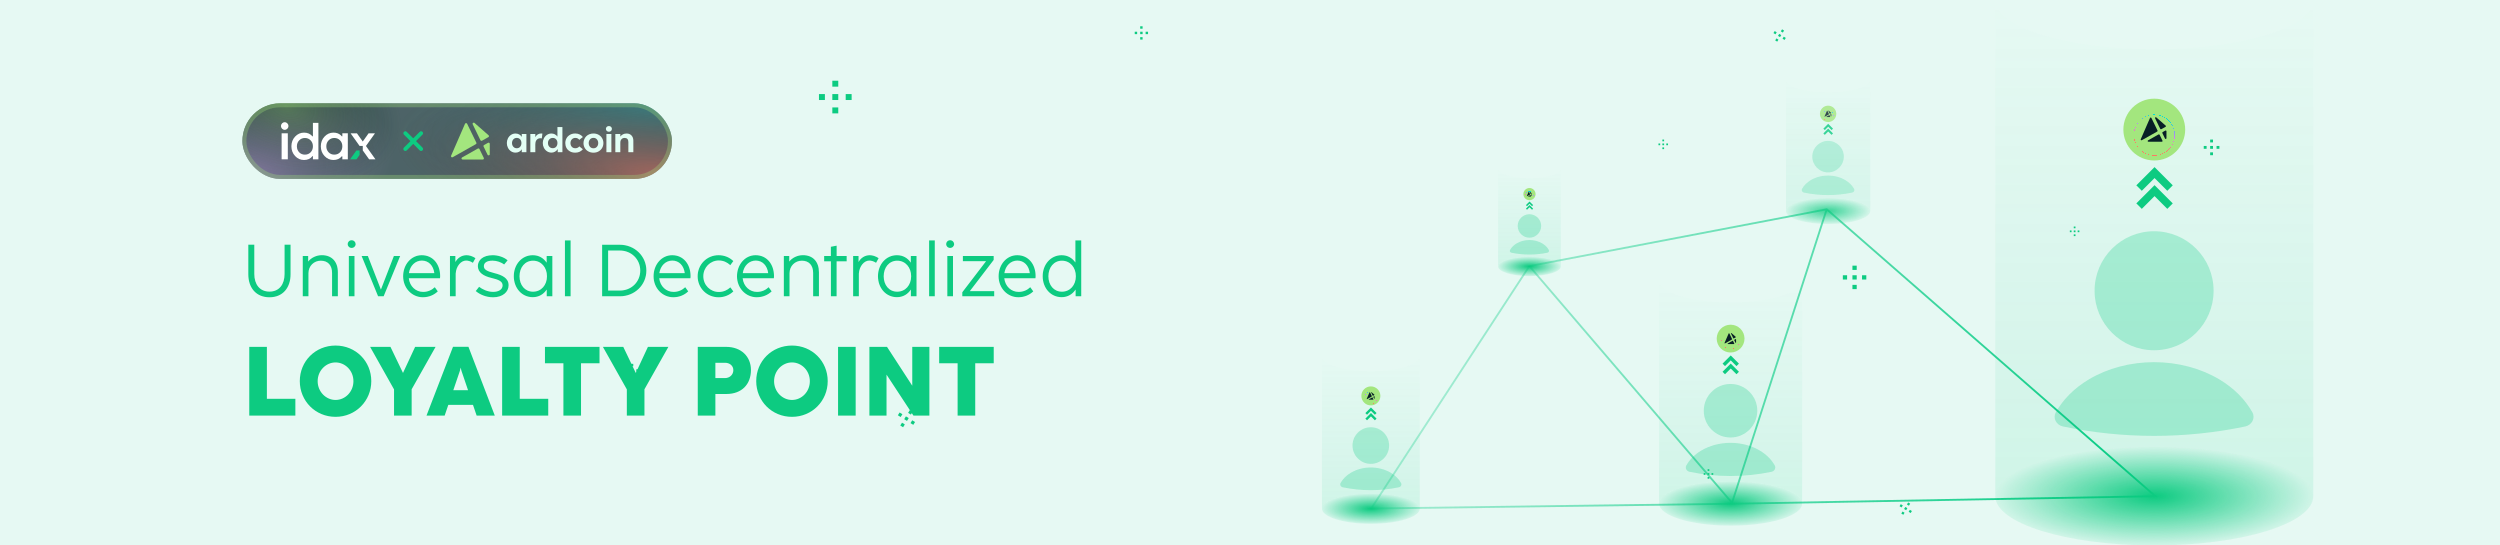 <svg width="1320" height="288" viewBox="0 0 1320 288" fill="none" xmlns="http://www.w3.org/2000/svg">
<g clip-path="url(#clip0_5002_3277)">
<rect width="1320" height="288" fill="#00C386" fill-opacity="0.1"/>
<g filter="url(#filter0_f_5002_3277)">
<path fill-rule="evenodd" clip-rule="evenodd" d="M964.647 109.961L1139.31 262.475L913.51 266.498L723.07 269.01L807.199 140.047L964.647 109.961ZM724.933 267.985L807.556 141.33L913.838 265.492L913.495 265.498L724.933 267.985ZM914.3 264.493L963.766 111.147L808.442 140.827L914.3 264.493ZM915.035 265.47L1136.7 261.521L964.744 111.373L915.035 265.47Z" fill="url(#paint0_linear_5002_3277)"/>
</g>
<g opacity="0.8" filter="url(#filter1_f_5002_3277)">
<g filter="url(#filter2_i_5002_3277)">
<path d="M977.955 101.436C978.874 101.245 979.423 100.282 978.966 99.46C977.957 97.65 976.368 96.059 974.337 94.847C971.72 93.285 968.512 92.438 965.215 92.438C961.917 92.438 958.711 93.283 956.094 94.847C954.062 96.059 952.474 97.65 951.465 99.46C951.007 100.282 951.557 101.245 952.476 101.436C960.878 103.187 969.551 103.187 977.953 101.436" fill="#00CA81" fill-opacity="0.25"/>
<path d="M965.215 90.774C969.812 90.774 973.539 87.047 973.539 82.449C973.539 77.852 969.812 74.125 965.215 74.125C960.618 74.125 956.891 77.852 956.891 82.449C956.891 87.047 960.618 90.774 965.215 90.774Z" fill="#00CA81" fill-opacity="0.25"/>
</g>
<ellipse cx="965.241" cy="111.399" rx="22.241" ry="6.899" fill="url(#paint1_radial_5002_3277)"/>
<path fill-rule="evenodd" clip-rule="evenodd" d="M965.241 48.9C977.524 48.9 987.482 45.812 987.482 42.001V111.398C987.482 107.588 977.524 104.499 965.241 104.499C952.958 104.499 943 107.588 943 111.398V42.001C943 45.812 952.958 48.9 965.241 48.9ZM943 42C943 42.001 943 42.001 943 42.001V42H943Z" fill="url(#paint2_linear_5002_3277)" fill-opacity="0.1"/>
<path d="M965.278 65.375L962.73 67.922L963.496 68.688L965.278 66.906L967.06 68.688L967.826 67.922L965.278 65.375Z" fill="#0DCB81"/>
<path d="M962.73 70.446L963.496 71.212L965.278 69.429L967.06 71.212L967.826 70.446L965.278 67.898L962.73 70.446Z" fill="#0DCB81"/>
<g filter="url(#filter3_i_5002_3277)">
<circle cx="965.242" cy="60.113" r="4.324" fill="#A3E67E"/>
</g>
<g filter="url(#filter4_d_5002_3277)">
<circle cx="965.242" cy="60.109" r="3.632" fill="#A3E67E"/>
</g>
<g filter="url(#filter5_d_5002_3277)">
<circle cx="965.241" cy="60.112" r="2.854" stroke="url(#paint3_linear_5002_3277)" stroke-width="0.063" shape-rendering="crispEdges"/>
</g>
<path d="M965.655 60.386L963.502 61.599C963.412 61.65 963.308 61.56 963.349 61.467L964.644 58.494C964.681 58.41 964.801 58.408 964.841 58.489L965.699 60.249C965.723 60.299 965.704 60.358 965.655 60.385V60.386Z" fill="#071F26"/>
<path d="M966.819 59.729L966.229 60.062C966.175 60.093 966.105 60.071 966.078 60.016L965.359 58.534C965.308 58.43 965.441 58.334 965.528 58.411L966.837 59.56C966.892 59.607 966.883 59.693 966.819 59.729L966.819 59.729Z" fill="#071F26"/>
<path d="M966.294 61.818H964.424C964.314 61.818 964.275 61.676 964.371 61.622L965.837 60.795C965.892 60.764 965.961 60.786 965.989 60.842L966.392 61.668C966.425 61.738 966.373 61.818 966.294 61.818H966.294Z" fill="#071F26"/>
<path d="M966.784 60.256L966.413 60.466C966.365 60.493 966.346 60.552 966.37 60.602L966.74 61.366C966.79 61.468 966.945 61.433 966.945 61.321V60.347C966.945 60.266 966.855 60.216 966.783 60.256H966.784Z" fill="#071F26"/>
</g>
<g filter="url(#filter6_f_5002_3277)">
<g filter="url(#filter7_i_5002_3277)">
<path d="M817.024 133.246C817.708 133.104 818.117 132.387 817.776 131.775C817.025 130.428 815.843 129.243 814.33 128.34C812.382 127.178 809.993 126.547 807.539 126.547C805.084 126.547 802.696 127.177 800.748 128.34C799.236 129.243 798.053 130.428 797.302 131.775C796.961 132.387 797.37 133.104 798.055 133.246C804.31 134.55 810.767 134.55 817.023 133.246" fill="#00CA81" fill-opacity="0.25"/>
<path d="M807.537 125.309C810.96 125.309 813.735 122.534 813.735 119.112C813.735 115.689 810.96 112.914 807.537 112.914C804.115 112.914 801.34 115.689 801.34 119.112C801.34 122.534 804.115 125.309 807.537 125.309Z" fill="#00CA81" fill-opacity="0.25"/>
</g>
<ellipse cx="807.558" cy="140.667" rx="16.558" ry="5.136" fill="url(#paint4_radial_5002_3277)"/>
<path fill-rule="evenodd" clip-rule="evenodd" d="M807.558 94.137C816.703 94.137 824.117 91.838 824.117 89.001V140.669C824.117 137.832 816.703 135.532 807.558 135.532C798.413 135.532 791 137.832 791 140.669V89.001C791 91.838 798.413 94.137 807.558 94.137ZM791 89C791 89 791 89.001 791 89.001V89H791Z" fill="url(#paint5_linear_5002_3277)" fill-opacity="0.1"/>
<path d="M807.588 106.398L805.691 108.295L806.261 108.865L807.588 107.538L808.915 108.865L809.485 108.295L807.588 106.398Z" fill="#0DCB81"/>
<path d="M805.691 110.178L806.261 110.748L807.588 109.421L808.915 110.748L809.485 110.178L807.588 108.281L805.691 110.178Z" fill="#0DCB81"/>
<g filter="url(#filter8_i_5002_3277)">
<circle cx="807.559" cy="102.493" r="3.219" fill="#A3E67E"/>
</g>
<g filter="url(#filter9_d_5002_3277)">
<circle cx="807.56" cy="102.493" r="2.704" fill="#A3E67E"/>
</g>
<g filter="url(#filter10_d_5002_3277)">
<circle cx="807.558" cy="102.492" r="2.125" stroke="url(#paint6_linear_5002_3277)" stroke-width="0.047" shape-rendering="crispEdges"/>
</g>
<path d="M807.868 102.699L806.265 103.602C806.198 103.639 806.121 103.573 806.151 103.503L807.116 101.29C807.143 101.228 807.232 101.226 807.262 101.287L807.901 102.597C807.919 102.634 807.905 102.678 807.868 102.698V102.699Z" fill="#071F26"/>
<path d="M808.732 102.206L808.293 102.453C808.252 102.476 808.2 102.46 808.18 102.419L807.645 101.315C807.607 101.238 807.706 101.167 807.771 101.224L808.746 102.079C808.786 102.115 808.779 102.179 808.732 102.205L808.732 102.206Z" fill="#071F26"/>
<path d="M808.343 103.756H806.951C806.869 103.756 806.84 103.65 806.911 103.61L808.004 102.995C808.044 102.972 808.096 102.988 808.116 103.029L808.416 103.645C808.441 103.696 808.402 103.756 808.344 103.756H808.343Z" fill="#071F26"/>
<path d="M808.711 102.604L808.435 102.76C808.399 102.78 808.384 102.825 808.402 102.862L808.678 103.431C808.715 103.506 808.831 103.48 808.831 103.397V102.672C808.831 102.612 808.764 102.574 808.71 102.604H808.711Z" fill="#071F26"/>
</g>
<g filter="url(#filter11_f_5002_3277)">
<g filter="url(#filter12_i_5002_3277)">
<path d="M935.351 248.912C936.912 248.587 937.844 246.953 937.067 245.556C935.354 242.484 932.657 239.781 929.208 237.723C924.765 235.072 919.317 233.633 913.72 233.633C908.12 233.633 902.676 235.069 898.232 237.723C894.783 239.781 892.086 242.484 890.373 245.556C889.596 246.953 890.529 248.587 892.089 248.912C906.356 251.885 921.082 251.885 935.348 248.912" fill="#00CA81" fill-opacity="0.25"/>
<path d="M913.72 230.808C921.526 230.808 927.855 224.479 927.855 216.673C927.855 208.867 921.526 202.539 913.72 202.539C905.914 202.539 899.586 208.867 899.586 216.673C899.586 224.479 905.914 230.808 913.72 230.808Z" fill="#00CA81" fill-opacity="0.25"/>
</g>
<ellipse cx="913.764" cy="265.839" rx="37.764" ry="11.714" fill="url(#paint7_radial_5002_3277)"/>
<path fill-rule="evenodd" clip-rule="evenodd" d="M913.764 159.721C934.62 159.721 951.528 154.476 951.528 148.007V265.837C951.528 259.367 934.62 254.123 913.764 254.123C892.908 254.123 876 259.367 876 265.837V148.007C876 154.476 892.908 159.721 913.764 159.721ZM876 148C876 148.002 876 148.005 876 148.007V148H876Z" fill="url(#paint8_linear_5002_3277)" fill-opacity="0.1"/>
<path d="M913.83 187.68L909.504 192.005L910.804 193.305L913.83 190.279L916.856 193.305L918.156 192.005L913.83 187.68Z" fill="#0DCB81"/>
<path d="M909.504 196.294L910.804 197.594L913.83 194.568L916.856 197.594L918.156 196.294L913.83 191.969L909.504 196.294Z" fill="#0DCB81"/>
<g filter="url(#filter13_i_5002_3277)">
<circle cx="913.76" cy="178.78" r="7.342" fill="#A3E67E"/>
</g>
<g filter="url(#filter14_d_5002_3277)">
<circle cx="913.761" cy="178.785" r="6.168" fill="#A3E67E"/>
</g>
<g filter="url(#filter15_d_5002_3277)">
<circle cx="913.756" cy="178.776" r="4.846" stroke="url(#paint9_linear_5002_3277)" stroke-width="0.047" shape-rendering="crispEdges"/>
</g>
<path d="M914.463 179.251L910.806 181.312C910.654 181.397 910.478 181.245 910.547 181.087L912.746 176.038C912.808 175.897 913.012 175.893 913.079 176.031L914.536 179.019C914.577 179.104 914.545 179.204 914.463 179.25V179.251Z" fill="#071F26"/>
<path d="M916.435 178.13L915.434 178.694C915.342 178.747 915.223 178.71 915.178 178.616L913.956 176.1C913.871 175.924 914.096 175.76 914.244 175.891L916.467 177.842C916.559 177.923 916.544 178.069 916.436 178.129L916.435 178.13Z" fill="#071F26"/>
<path d="M915.545 181.667H912.371C912.183 181.667 912.117 181.425 912.28 181.334L914.77 179.93C914.863 179.878 914.981 179.914 915.027 180.009L915.711 181.412C915.768 181.53 915.68 181.667 915.546 181.667H915.545Z" fill="#071F26"/>
<path d="M916.377 179.04L915.748 179.395C915.666 179.441 915.633 179.542 915.674 179.626L916.303 180.924C916.387 181.096 916.651 181.038 916.651 180.848V179.194C916.651 179.057 916.498 178.971 916.376 179.04H916.377Z" fill="#071F26"/>
</g>
<g filter="url(#filter16_f_5002_3277)">
<g filter="url(#filter17_i_5002_3277)">
<path d="M738.579 256.993C739.646 256.771 740.284 255.654 739.752 254.699C738.581 252.598 736.737 250.751 734.379 249.344C731.341 247.531 727.617 246.547 723.79 246.547C719.961 246.547 716.239 247.529 713.201 249.344C710.843 250.751 708.999 252.598 707.828 254.699C707.296 255.654 707.934 256.771 709.001 256.993C718.755 259.026 728.823 259.026 738.577 256.993" fill="#00CA81" fill-opacity="0.25"/>
<path d="M723.789 244.616C729.126 244.616 733.452 240.29 733.452 234.953C733.452 229.616 729.126 225.289 723.789 225.289C718.452 225.289 714.125 229.616 714.125 234.953C714.125 240.29 718.452 244.616 723.789 244.616Z" fill="#00CA81" fill-opacity="0.25"/>
</g>
<ellipse cx="723.819" cy="268.563" rx="25.819" ry="8.009" fill="url(#paint10_radial_5002_3277)"/>
<path fill-rule="evenodd" clip-rule="evenodd" d="M698 188H698V268.565C698 264.142 709.56 260.557 723.819 260.557C738.079 260.557 749.638 264.142 749.638 268.565V188C749.635 192.422 738.076 196.007 723.819 196.007C709.562 196.007 698.004 192.422 698 188Z" fill="url(#paint11_linear_5002_3277)" fill-opacity="0.1"/>
<path d="M723.864 215.141L720.906 218.098L721.795 218.987L723.864 216.917L725.933 218.987L726.822 218.098L723.864 215.141Z" fill="#0DCB81"/>
<path d="M720.906 221.028L721.795 221.916L723.864 219.847L725.933 221.916L726.822 221.028L723.864 218.07L720.906 221.028Z" fill="#0DCB81"/>
<g filter="url(#filter18_i_5002_3277)">
<circle cx="723.817" cy="209.036" r="5.02" fill="#A3E67E"/>
</g>
<g filter="url(#filter19_d_5002_3277)">
<circle cx="723.818" cy="209.037" r="4.217" fill="#A3E67E"/>
</g>
<g filter="url(#filter20_d_5002_3277)">
<circle cx="723.817" cy="209.04" r="3.313" stroke="url(#paint12_linear_5002_3277)" stroke-width="0.073" shape-rendering="crispEdges"/>
</g>
<path d="M724.297 209.349L721.797 210.758C721.693 210.816 721.573 210.712 721.62 210.604L723.124 207.152C723.166 207.056 723.305 207.053 723.351 207.148L724.348 209.191C724.376 209.248 724.354 209.317 724.297 209.349V209.349Z" fill="#071F26"/>
<path d="M725.645 208.594L724.961 208.98C724.897 209.016 724.816 208.991 724.785 208.927L723.95 207.206C723.892 207.086 724.046 206.974 724.147 207.064L725.667 208.397C725.73 208.453 725.719 208.552 725.646 208.594L725.645 208.594Z" fill="#071F26"/>
<path d="M725.038 211.024H722.867C722.739 211.024 722.694 210.859 722.805 210.796L724.508 209.837C724.572 209.801 724.652 209.826 724.684 209.89L725.151 210.85C725.19 210.931 725.13 211.024 725.038 211.024H725.038Z" fill="#071F26"/>
<path d="M725.606 209.212L725.176 209.455C725.12 209.486 725.097 209.555 725.125 209.613L725.556 210.5C725.613 210.618 725.793 210.578 725.793 210.448V209.318C725.793 209.223 725.689 209.165 725.605 209.212H725.606Z" fill="#071F26"/>
</g>
<g filter="url(#filter21_i_5002_3277)">
<path d="M1185.44 224.357C1188.91 223.634 1190.99 220.002 1189.26 216.897C1185.45 210.066 1179.46 204.059 1171.79 199.484C1161.91 193.589 1149.8 190.391 1137.36 190.391C1124.91 190.391 1112.81 193.583 1102.93 199.484C1095.26 204.059 1089.27 210.066 1085.46 216.897C1083.73 220.002 1085.8 223.634 1089.27 224.357C1120.99 230.966 1153.72 230.966 1185.44 224.357" fill="#00CA81" fill-opacity="0.25"/>
<path d="M1137.36 184.107C1154.71 184.107 1168.78 170.04 1168.78 152.686C1168.78 135.333 1154.71 121.266 1137.36 121.266C1120.01 121.266 1105.94 135.333 1105.94 152.686C1105.94 170.04 1120.01 184.107 1137.36 184.107Z" fill="#00CA81" fill-opacity="0.25"/>
</g>
<ellipse cx="1137.46" cy="261.962" rx="83.95" ry="26.04" fill="url(#paint13_radial_5002_3277)"/>
<path fill-rule="evenodd" clip-rule="evenodd" d="M1053.51 0H1053.51V261.956C1053.51 247.574 1091.09 235.916 1137.46 235.916C1183.82 235.916 1221.41 247.574 1221.41 261.956V0C1221.39 14.378 1183.81 26.032 1137.46 26.032C1091.1 26.032 1053.52 14.378 1053.51 0Z" fill="url(#paint14_linear_5002_3277)" fill-opacity="0.1"/>
<path d="M1137.6 88.234L1127.98 97.85L1130.87 100.74L1137.6 94.012L1144.33 100.74L1147.22 97.85L1137.6 88.234Z" fill="#0DCB81"/>
<path d="M1127.98 107.389L1130.87 110.279L1137.6 103.551L1144.33 110.279L1147.22 107.389L1137.6 97.773L1127.98 107.389Z" fill="#0DCB81"/>
<g filter="url(#filter22_i_5002_3277)">
<circle cx="1137.46" cy="68.416" r="16.322" fill="#A3E67E"/>
</g>
<g filter="url(#filter23_d_5002_3277)">
<circle cx="1137.46" cy="68.421" r="13.711" fill="#A3E67E"/>
</g>
<g filter="url(#filter24_d_5002_3277)">
<circle cx="1137.46" cy="68.413" r="10.773" stroke="url(#paint15_linear_5002_3277)" stroke-width="0.207" shape-rendering="crispEdges"/>
</g>
<path d="M1139.02 69.439L1130.89 74.019C1130.55 74.209 1130.16 73.871 1130.31 73.519L1135.2 62.296C1135.34 61.982 1135.79 61.972 1135.94 62.28L1139.18 68.923C1139.27 69.111 1139.2 69.334 1139.02 69.437V69.439Z" fill="#071F26"/>
<path d="M1143.4 66.965L1141.18 68.22C1140.97 68.336 1140.71 68.255 1140.61 68.046L1137.89 62.452C1137.7 62.061 1138.2 61.697 1138.53 61.988L1143.47 66.325C1143.68 66.505 1143.64 66.829 1143.41 66.963L1143.4 66.965Z" fill="#071F26"/>
<path d="M1141.43 74.844H1134.37C1133.95 74.844 1133.81 74.307 1134.17 74.103L1139.7 70.983C1139.91 70.867 1140.17 70.948 1140.27 71.157L1141.79 74.277C1141.92 74.54 1141.72 74.844 1141.43 74.844H1141.43Z" fill="#071F26"/>
<path d="M1143.28 68.96L1141.88 69.75C1141.7 69.853 1141.63 70.076 1141.72 70.264L1143.12 73.149C1143.3 73.532 1143.89 73.402 1143.89 72.979V69.304C1143.89 68.997 1143.55 68.808 1143.28 68.96H1143.28Z" fill="#071F26"/>
<rect x="439.469" y="49.672" width="3.136" height="3.136" fill="#0DCB81"/>
<rect x="439.469" y="56.727" width="3.136" height="3.136" fill="#0DCB81"/>
<rect x="446.527" y="49.672" width="3.136" height="3.136" fill="#0DCB81"/>
<rect x="439.469" y="42.617" width="3.136" height="3.136" fill="#0DCB81"/>
<rect x="432.414" y="49.672" width="3.136" height="3.136" fill="#0DCB81"/>
<rect x="478.328" y="219.844" width="1.742" height="1.742" transform="rotate(31.764 478.328 219.844)" fill="#0DCB81"/>
<rect x="476.266" y="223.188" width="1.742" height="1.742" transform="rotate(31.764 476.266 223.188)" fill="#0DCB81"/>
<rect x="481.66" y="221.914" width="1.742" height="1.742" transform="rotate(31.764 481.66 221.914)" fill="#0DCB81"/>
<rect x="480.395" y="216.516" width="1.742" height="1.742" transform="rotate(31.764 480.395 216.516)" fill="#0DCB81"/>
<rect x="474.992" y="217.789" width="1.742" height="1.742" transform="rotate(31.764 474.992 217.789)" fill="#0DCB81"/>
<rect x="602.016" y="16.75" width="1.278" height="1.278" fill="#0DCB81"/>
<rect x="602.016" y="19.617" width="1.278" height="1.278" fill="#0DCB81"/>
<rect x="604.887" y="16.75" width="1.278" height="1.278" fill="#0DCB81"/>
<rect x="602.016" y="13.875" width="1.278" height="1.278" fill="#0DCB81"/>
<rect x="599.137" y="16.75" width="1.278" height="1.278" fill="#0DCB81"/>
<rect x="333.09" y="194.977" width="1.278" height="1.278" fill="#0DCB81"/>
<rect x="333.09" y="197.844" width="1.278" height="1.278" fill="#0DCB81"/>
<rect x="335.961" y="194.977" width="1.278" height="1.278" fill="#0DCB81"/>
<rect x="333.09" y="192.102" width="1.278" height="1.278" fill="#0DCB81"/>
<rect x="330.211" y="194.977" width="1.278" height="1.278" fill="#0DCB81"/>
<rect x="978.086" y="145.336" width="2.254" height="2.254" fill="#0DCB81"/>
<rect x="978.086" y="150.406" width="2.254" height="2.254" fill="#0DCB81"/>
<rect x="983.16" y="145.336" width="2.254" height="2.254" fill="#0DCB81"/>
<rect x="978.086" y="140.266" width="2.254" height="2.254" fill="#0DCB81"/>
<rect x="973.016" y="145.336" width="2.254" height="2.254" fill="#0DCB81"/>
<rect x="1006.02" y="267.68" width="1.252" height="1.252" transform="rotate(31.764 1006.02 267.68)" fill="#0DCB81"/>
<rect x="1004.54" y="270.078" width="1.252" height="1.252" transform="rotate(31.764 1004.54 270.078)" fill="#0DCB81"/>
<rect x="1008.42" y="269.172" width="1.252" height="1.252" transform="rotate(31.764 1008.42 269.172)" fill="#0DCB81"/>
<rect x="1007.51" y="265.289" width="1.252" height="1.252" transform="rotate(31.764 1007.51 265.289)" fill="#0DCB81"/>
<rect x="1003.62" y="266.203" width="1.252" height="1.252" transform="rotate(31.764 1003.62 266.203)" fill="#0DCB81"/>
<rect x="939.445" y="17.875" width="1.252" height="1.252" transform="rotate(31.764 939.445 17.875)" fill="#0DCB81"/>
<rect x="937.961" y="20.273" width="1.252" height="1.252" transform="rotate(31.764 937.961 20.273)" fill="#0DCB81"/>
<rect x="941.84" y="19.367" width="1.252" height="1.252" transform="rotate(31.764 941.84 19.367)" fill="#0DCB81"/>
<rect x="940.93" y="15.484" width="1.252" height="1.252" transform="rotate(31.764 940.93 15.484)" fill="#0DCB81"/>
<rect x="937.043" y="16.398" width="1.252" height="1.252" transform="rotate(31.764 937.043 16.398)" fill="#0DCB81"/>
<rect x="1166.96" y="77.07" width="1.503" height="1.503" fill="#0DCB81"/>
<rect x="1166.96" y="80.445" width="1.503" height="1.503" fill="#0DCB81"/>
<rect x="1170.34" y="77.07" width="1.503" height="1.503" fill="#0DCB81"/>
<rect x="1166.96" y="73.688" width="1.503" height="1.503" fill="#0DCB81"/>
<rect x="1163.58" y="77.07" width="1.503" height="1.503" fill="#0DCB81"/>
<rect x="1094.94" y="121.68" width="0.918" height="0.918" fill="#0DCB81"/>
<rect x="1094.94" y="123.742" width="0.918" height="0.918" fill="#0DCB81"/>
<rect x="1097" y="121.68" width="0.918" height="0.918" fill="#0DCB81"/>
<rect x="1094.94" y="119.609" width="0.918" height="0.918" fill="#0DCB81"/>
<rect x="1092.87" y="121.68" width="0.918" height="0.918" fill="#0DCB81"/>
<rect x="877.73" y="75.758" width="0.918" height="0.918" fill="#0DCB81"/>
<rect x="877.73" y="77.82" width="0.918" height="0.918" fill="#0DCB81"/>
<rect x="879.797" y="75.758" width="0.918" height="0.918" fill="#0DCB81"/>
<rect x="877.73" y="73.688" width="0.918" height="0.918" fill="#0DCB81"/>
<rect x="875.664" y="75.758" width="0.918" height="0.918" fill="#0DCB81"/>
<rect x="901.613" y="249.797" width="0.918" height="0.918" fill="#0DCB81"/>
<rect x="901.613" y="251.859" width="0.918" height="0.918" fill="#0DCB81"/>
<rect x="903.676" y="249.797" width="0.918" height="0.918" fill="#0DCB81"/>
<rect x="901.613" y="247.727" width="0.918" height="0.918" fill="#0DCB81"/>
<rect x="899.543" y="249.797" width="0.918" height="0.918" fill="#0DCB81"/>
<g filter="url(#filter25_b_5002_3277)">
<rect x="128" y="54.555" width="226.768" height="39.893" rx="19.946" fill="url(#paint16_radial_5002_3277)"/>
<rect x="128" y="54.555" width="226.768" height="39.893" rx="19.946" fill="url(#paint17_radial_5002_3277)"/>
<rect x="128" y="54.555" width="226.768" height="39.893" rx="19.946" fill="url(#paint18_radial_5002_3277)"/>
<rect x="128" y="54.555" width="226.768" height="39.893" rx="19.946" fill="url(#paint19_radial_5002_3277)"/>
<rect x="129.046" y="55.601" width="224.676" height="37.801" rx="18.9" stroke="#A3E67E" stroke-opacity="0.3" stroke-width="2.092"/>
<path d="M165.221 69.615V71.98H164.941L164.874 71.895C164.872 71.892 164.869 71.889 164.867 71.886C163.802 70.649 162.358 70.028 160.533 70.028C158.693 70.028 157.122 70.725 155.819 72.117C154.515 73.509 153.863 75.221 153.863 77.254C153.863 79.287 154.515 81 155.819 82.392C157.122 83.784 158.693 84.48 160.533 84.48C162.456 84.48 163.957 83.784 165.035 82.394H165.221V84.123H168.114V64.891H165.221V69.615ZM164.015 80.413C163.212 81.237 162.202 81.65 160.988 81.65C159.774 81.65 158.765 81.238 157.961 80.413C157.158 79.553 156.756 78.5 156.756 77.254C156.756 75.99 157.157 74.946 157.961 74.122C158.765 73.28 159.774 72.858 160.988 72.858C162.202 72.858 163.212 73.28 164.015 74.122C164.818 74.946 165.221 75.991 165.221 77.254C165.221 78.518 164.819 79.571 164.015 80.413Z" fill="white"/>
<path d="M180.756 71.975H180.476L180.405 71.886C180.244 71.698 180.074 71.525 179.896 71.365C178.894 70.472 177.619 70.023 176.068 70.023C174.229 70.023 172.657 70.72 171.354 72.112C170.05 73.504 169.398 75.216 169.398 77.249C169.398 79.282 170.05 80.995 171.354 82.387C172.657 83.779 174.229 84.475 176.068 84.475C177.92 84.475 179.378 83.829 180.447 82.541H180.757V84.118H183.65V70.38H180.757V71.975H180.756ZM179.55 80.409C178.746 81.233 177.737 81.645 176.523 81.645C175.309 81.645 174.3 81.233 173.496 80.409C172.692 79.548 172.291 78.495 172.291 77.249C172.291 75.986 172.692 74.941 173.496 74.117C174.3 73.275 175.309 72.853 176.523 72.853C177.737 72.853 178.747 73.275 179.55 74.117C180.354 74.941 180.756 75.986 180.756 77.249C180.756 78.513 180.354 79.567 179.55 80.409Z" fill="white"/>
<path d="M193.222 77.087L197.99 70.383H194.615L191.535 74.724L188.454 70.383H185.105L189.869 77.072V77.067H191.545V79.425L194.004 82.877L194.891 84.12H198.231L193.222 77.087Z" fill="white"/>
<path d="M150.326 64.531C149.242 64.531 148.363 65.433 148.363 66.544C148.363 67.657 149.242 68.558 150.326 68.558C151.411 68.558 152.29 67.657 152.29 66.544C152.289 65.433 151.41 64.531 150.326 64.531Z" fill="white"/>
<path d="M188.183 79.43L184.836 84.123H188.211L189.867 81.8V79.43H188.183Z" fill="#0DCB81"/>
<path d="M151.96 70.383H148.695V84.12H151.96V70.383Z" fill="white"/>
<path d="M214.02 70.352L222.331 78.663M214.02 78.663L222.331 70.352" stroke="#0DCB81" stroke-width="2.078" stroke-linecap="round" stroke-linejoin="round"/>
<path d="M251.267 76.109L239.041 82.999C238.532 83.284 237.941 82.776 238.173 82.247L245.527 65.363C245.734 64.891 246.416 64.876 246.642 65.339L251.514 75.333C251.651 75.615 251.544 75.951 251.267 76.106V76.109Z" fill="#A3E67E"/>
<path d="M257.868 72.396L254.521 74.283C254.211 74.458 253.815 74.337 253.662 74.022L249.579 65.606C249.292 65.018 250.045 64.471 250.541 64.908L257.974 71.433C258.282 71.703 258.23 72.191 257.871 72.393L257.868 72.396Z" fill="#A3E67E"/>
<path d="M254.892 84.248H244.276C243.649 84.248 243.43 83.439 243.972 83.133L252.301 78.44C252.611 78.264 253.004 78.386 253.159 78.701L255.446 83.395C255.638 83.79 255.343 84.248 254.895 84.248H254.892Z" fill="#A3E67E"/>
<path d="M257.68 75.401L255.575 76.59C255.301 76.745 255.191 77.08 255.329 77.363L257.433 81.703C257.713 82.279 258.596 82.083 258.596 81.447V75.918C258.596 75.457 258.085 75.172 257.677 75.401H257.68Z" fill="#A3E67E"/>
<path d="M272.199 80.588C271.335 80.588 270.552 80.357 269.845 79.893C269.142 79.429 268.594 78.814 268.201 78.044C267.808 77.274 267.613 76.439 267.613 75.538C267.613 74.638 267.808 73.802 268.201 73.032C268.594 72.263 269.142 71.65 269.845 71.19C270.549 70.729 271.335 70.5 272.199 70.5C272.878 70.5 273.509 70.652 274.1 70.958C274.687 71.264 275.15 71.704 275.491 72.281V70.744H277.943V80.368H275.491V78.811C275.153 79.388 274.687 79.831 274.1 80.134C273.512 80.44 272.878 80.591 272.199 80.591V80.588ZM271.042 73.597C270.576 74.12 270.345 74.766 270.345 75.538C270.345 76.311 270.576 76.959 271.042 77.485C271.508 78.011 272.111 78.273 272.857 78.273C273.603 78.273 274.197 78.014 274.642 77.494C275.086 76.974 275.309 76.323 275.309 75.538C275.309 74.754 275.083 74.112 274.636 73.591C274.188 73.071 273.594 72.813 272.857 72.813C272.12 72.813 271.508 73.074 271.042 73.597Z" fill="#E3FFF5"/>
<path d="M282.651 80.366H280.02V70.741H282.651V72.415C282.955 71.79 283.378 71.315 283.92 70.979C284.463 70.646 285.084 70.477 285.79 70.477C286.055 70.477 286.256 70.497 286.387 70.536L286.08 73.066C285.872 73.015 285.641 72.988 285.382 72.988C284.551 72.988 283.893 73.259 283.403 73.797C282.916 74.335 282.669 75.117 282.669 76.142L282.648 76.065V80.366H282.651Z" fill="#E3FFF5"/>
<path d="M291.194 80.584C290.323 80.584 289.535 80.352 288.828 79.888C288.122 79.425 287.57 78.809 287.178 78.039C286.785 77.269 286.59 76.434 286.59 75.534C286.59 74.633 286.785 73.798 287.178 73.028C287.57 72.258 288.119 71.646 288.828 71.185C289.535 70.724 290.326 70.495 291.194 70.495C291.812 70.495 292.4 70.635 292.954 70.914C293.509 71.194 293.965 71.592 294.325 72.112V67.086H296.956V80.358H294.483V78.684C294.139 79.282 293.67 79.746 293.076 80.082C292.485 80.414 291.855 80.584 291.191 80.584H291.194ZM290.028 73.602C289.556 74.116 289.321 74.761 289.321 75.534C289.321 76.306 289.556 76.951 290.028 77.469C290.5 77.989 291.109 78.248 291.852 78.248C292.595 78.248 293.204 77.992 293.652 77.484C294.099 76.975 294.325 76.324 294.325 75.534C294.325 74.743 294.099 74.101 293.652 73.593C293.204 73.084 292.604 72.829 291.852 72.829C291.1 72.829 290.5 73.087 290.028 73.602Z" fill="#E3FFF5"/>
<path d="M301.205 75.539C301.205 76.329 301.437 76.983 301.902 77.5C302.368 78.018 302.999 78.273 303.797 78.273C304.668 78.273 305.356 77.943 305.861 77.281L307.755 78.787C306.778 80 305.426 80.607 303.699 80.607C302.621 80.607 301.683 80.372 300.879 79.905C300.075 79.439 299.472 78.826 299.073 78.065C298.675 77.307 298.477 76.463 298.477 75.536C298.477 74.608 298.687 73.782 299.104 73.015C299.524 72.251 300.136 71.636 300.949 71.172C301.759 70.708 302.691 70.477 303.742 70.477C304.601 70.477 305.377 70.649 306.08 70.997C306.781 71.344 307.341 71.796 307.761 72.355L305.846 73.844C305.648 73.538 305.377 73.291 305.033 73.101C304.692 72.911 304.293 72.813 303.842 72.813C303.038 72.813 302.399 73.075 301.924 73.601C301.449 74.127 301.211 74.772 301.211 75.536L301.205 75.539Z" fill="#E3FFF5"/>
<path d="M308.086 75.543C308.086 74.869 308.211 74.224 308.46 73.611C308.71 72.999 309.057 72.461 309.508 71.997C309.956 71.534 310.513 71.165 311.177 70.892C311.841 70.618 312.565 70.484 313.351 70.484C314.38 70.484 315.3 70.719 316.107 71.186C316.914 71.653 317.532 72.268 317.956 73.035C318.382 73.802 318.592 74.637 318.592 75.546C318.592 76.456 318.379 77.291 317.956 78.058C317.529 78.825 316.914 79.44 316.107 79.913C315.3 80.386 314.38 80.617 313.351 80.617C312.322 80.617 311.39 80.383 310.574 79.913C309.761 79.443 309.143 78.825 308.719 78.058C308.296 77.294 308.086 76.456 308.086 75.546V75.543ZM313.348 78.296C314.1 78.302 314.706 78.04 315.166 77.508C315.629 76.976 315.86 76.322 315.86 75.543C315.86 74.765 315.629 74.12 315.163 73.588C314.697 73.055 314.094 72.794 313.348 72.8C312.605 72.794 311.999 73.055 311.533 73.588C311.067 74.12 310.836 74.771 310.836 75.543C310.836 76.316 311.067 76.976 311.53 77.508C311.993 78.04 312.599 78.302 313.348 78.296Z" fill="#E3FFF5"/>
<path d="M319.914 68.065C319.914 67.637 320.063 67.277 320.359 66.989C320.654 66.7 321.038 66.555 321.51 66.555C321.982 66.555 322.338 66.7 322.637 66.992C322.935 67.283 323.084 67.64 323.084 68.062C323.084 68.484 322.935 68.823 322.637 69.117C322.338 69.411 321.961 69.56 321.51 69.56C321.059 69.56 320.663 69.411 320.365 69.117C320.066 68.823 319.917 68.469 319.917 68.062L319.914 68.065ZM320.182 80.365V70.74H322.813V80.365H320.182Z" fill="#E3FFF5"/>
<path d="M327.526 80.361H324.895V70.736H327.526V72.088C328.369 71.024 329.472 70.492 330.836 70.492C331.905 70.492 332.769 70.834 333.424 71.518C334.079 72.201 334.405 73.135 334.405 74.315V80.358H331.774V74.995C331.774 74.288 331.603 73.75 331.265 73.381C330.927 73.013 330.44 72.826 329.81 72.826C329.124 72.826 328.573 73.052 328.156 73.5C327.739 73.952 327.529 74.57 327.529 75.355V80.358L327.526 80.361Z" fill="#E3FFF5"/>
</g>
<path d="M142.28 156.968C135.092 156.968 131.1 151.814 131.1 144.839V129.202H134.278V144.684C134.278 150.051 137.049 153.965 142.28 153.965C147.492 153.965 150.244 150.071 150.244 144.684V129.202H153.422V144.839C153.422 151.814 149.43 156.968 142.28 156.968ZM169.943 134.725C175.155 134.725 178.391 138.115 178.391 143.735V156.445H175.329V144.141C175.329 140.053 173.12 137.65 169.381 137.65C165.796 137.65 162.87 140.402 162.87 144.219V156.445H159.848V135.17H162.715V138.096C164.207 136.158 166.978 134.725 169.943 134.725ZM185.654 130.908C184.433 130.908 183.561 129.939 183.561 128.892C183.561 127.846 184.414 126.839 185.654 126.839C186.913 126.839 187.785 127.846 187.785 128.892C187.785 129.939 186.913 130.908 185.654 130.908ZM187.185 156.445H184.181V135.17H187.185V156.445ZM202.571 156.445H199.626L190.926 135.17H194.239L201.118 152.88L207.958 135.17H211.29L202.571 156.445ZM232.325 146.932H215.855C216.34 151.233 219.556 154.12 223.412 154.12C225.931 154.12 228.024 153.132 229.574 151.64L231.163 153.849C229.167 155.748 226.493 156.949 223.257 156.949C217.425 156.949 212.852 152.047 212.852 145.885C212.852 139.704 217.076 134.744 222.676 134.744C228.605 134.744 232.403 139.491 232.403 145.827C232.403 146.176 232.383 146.525 232.325 146.932ZM215.914 144.2H229.322C228.799 140.189 226.299 137.592 222.753 137.592C219.285 137.592 216.495 140.247 215.914 144.2ZM246.357 134.744C247.81 134.744 249.418 135.248 251.046 136.294L249.689 138.774C248.469 137.941 247.171 137.573 246.047 137.592C243.45 137.612 240.854 140.441 240.602 144.471V156.445H237.579V135.17H240.447V138.348C241.571 136.217 243.76 134.744 246.357 134.744ZM260.406 156.968C256.608 156.968 253.334 155.515 251.183 153.675L252.966 151.427C254.671 152.764 257.48 154.101 260.367 154.101C263.293 154.101 265.366 152.861 265.366 150.671C265.366 148.559 263.293 147.649 259.418 146.738C255.426 145.788 252.307 143.967 252.307 140.479C252.307 137.399 254.942 134.744 260.173 134.744C262.809 134.744 266.064 135.674 268.021 137.457L266.199 139.646C264.766 138.542 262.363 137.631 260.096 137.631C256.996 137.631 255.484 138.794 255.484 140.518C255.484 142.223 256.841 143.153 260.929 144.18C264.979 145.188 268.544 146.738 268.544 150.594C268.544 154.256 265.289 156.968 260.406 156.968ZM288.625 138.677V135.17H291.648V156.445H288.664V152.88C287.094 155.263 284.614 156.91 281.301 156.91C275.469 156.91 271.283 152.047 271.283 145.827C271.283 139.646 275.507 134.744 281.301 134.744C284.614 134.744 287.055 136.352 288.625 138.677ZM281.436 154.004C285.796 154.004 288.799 150.516 288.799 145.866C288.799 141.216 285.796 137.65 281.456 137.65C277.154 137.65 274.306 141.216 274.306 145.866C274.306 150.516 277.135 154.004 281.436 154.004ZM301.285 156.445H298.281V126.935H301.285V156.445ZM327.295 156.445H317.917V129.222H327.236C335.064 129.222 341.284 135.19 341.284 142.863C341.284 150.497 335.084 156.445 327.295 156.445ZM321.094 132.283V153.403H327.372C333.379 153.403 338.048 148.811 338.048 142.863C338.048 136.875 333.34 132.283 327.295 132.283H321.094ZM364.552 146.932H348.082C348.567 151.233 351.783 154.12 355.639 154.12C358.158 154.12 360.251 153.132 361.801 151.64L363.39 153.849C361.394 155.748 358.72 156.949 355.484 156.949C349.652 156.949 345.079 152.047 345.079 145.885C345.079 139.704 349.303 134.744 354.903 134.744C360.832 134.744 364.63 139.491 364.63 145.827C364.63 146.176 364.61 146.525 364.552 146.932ZM348.141 144.2H361.549C361.026 140.189 358.526 137.592 354.98 137.592C351.512 137.592 348.722 140.247 348.141 144.2ZM379.417 156.968C373.178 156.968 368.353 152.028 368.353 145.866C368.353 139.685 373.197 134.744 379.398 134.744C382.537 134.744 385.23 135.926 387.206 137.844L385.598 140.014C383.932 138.464 381.917 137.534 379.514 137.534C375.077 137.534 371.357 141.158 371.357 145.866C371.357 150.574 375.077 154.159 379.533 154.159C381.994 154.159 384.009 153.209 385.637 151.718L387.206 153.868C385.249 155.748 382.537 156.968 379.417 156.968ZM408.603 146.932H392.133C392.617 151.233 395.834 154.12 399.69 154.12C402.209 154.12 404.301 153.132 405.851 151.64L407.44 153.849C405.444 155.748 402.77 156.949 399.535 156.949C393.702 156.949 389.13 152.047 389.13 145.885C389.13 139.704 393.354 134.744 398.953 134.744C404.882 134.744 408.68 139.491 408.68 145.827C408.68 146.176 408.661 146.525 408.603 146.932ZM392.191 144.2H405.599C405.076 140.189 402.577 137.592 399.031 137.592C395.562 137.592 392.772 140.247 392.191 144.2ZM423.952 134.725C429.164 134.725 432.4 138.115 432.4 143.735V156.445H429.338V144.141C429.338 140.053 427.13 137.65 423.39 137.65C419.805 137.65 416.88 140.402 416.88 144.219V156.445H413.857V135.17H416.725V138.096C418.217 136.158 420.987 134.725 423.952 134.725ZM441.736 156.445H438.714V137.98H435.149V135.17H438.694V130.288L441.756 129.706V135.17H447.046V137.98H441.736V156.445ZM459.229 134.744C460.683 134.744 462.291 135.248 463.919 136.294L462.562 138.774C461.341 137.941 460.043 137.573 458.919 137.592C456.323 137.612 453.727 140.441 453.475 144.471V156.445H450.452V135.17H453.32V138.348C454.444 136.217 456.633 134.744 459.229 134.744ZM480.91 138.677V135.17H483.933V156.445H480.949V152.88C479.38 155.263 476.9 156.91 473.586 156.91C467.754 156.91 463.569 152.047 463.569 145.827C463.569 139.646 467.793 134.744 473.586 134.744C476.9 134.744 479.341 136.352 480.91 138.677ZM473.722 154.004C478.082 154.004 481.085 150.516 481.085 145.866C481.085 141.216 478.082 137.65 473.741 137.65C469.44 137.65 466.591 141.216 466.591 145.866C466.591 150.516 469.42 154.004 473.722 154.004ZM493.57 156.445H490.567V126.935H493.57V156.445ZM501.652 130.908C500.431 130.908 499.559 129.939 499.559 128.892C499.559 127.846 500.412 126.839 501.652 126.839C502.911 126.839 503.783 127.846 503.783 128.892C503.783 129.939 502.911 130.908 501.652 130.908ZM503.182 156.445H500.179V135.17H503.182V156.445ZM524.944 156.445H508.086V154.314L520.642 137.902H508.396V135.17H524.672V137.244L512.078 153.713H524.944V156.445ZM546.733 146.932H530.264C530.748 151.233 533.964 154.12 537.82 154.12C540.339 154.12 542.432 153.132 543.982 151.64L545.571 153.849C543.575 155.748 540.901 156.949 537.665 156.949C531.833 156.949 527.26 152.047 527.26 145.885C527.26 139.704 531.484 134.744 537.084 134.744C543.013 134.744 546.811 139.491 546.811 145.827C546.811 146.176 546.791 146.525 546.733 146.932ZM530.322 144.2H543.73C543.207 140.189 540.707 137.592 537.162 137.592C533.693 137.592 530.903 140.247 530.322 144.2ZM567.799 138.581V126.935H570.899V156.445H567.915V152.88C566.345 155.263 563.865 156.91 560.552 156.91C554.72 156.91 550.534 152.047 550.534 145.827C550.534 139.646 554.758 134.744 560.552 134.744C563.807 134.744 566.229 136.313 567.799 138.581ZM560.688 154.004C565.047 154.004 568.05 150.516 568.05 145.866C568.05 141.216 565.047 137.65 560.707 137.65C556.405 137.65 553.557 141.216 553.557 145.866C553.557 150.516 556.386 154.004 560.688 154.004Z" fill="white"/>
<path d="M142.28 156.968C135.092 156.968 131.1 151.814 131.1 144.839V129.202H134.278V144.684C134.278 150.051 137.049 153.965 142.28 153.965C147.492 153.965 150.244 150.071 150.244 144.684V129.202H153.422V144.839C153.422 151.814 149.43 156.968 142.28 156.968ZM169.943 134.725C175.155 134.725 178.391 138.115 178.391 143.735V156.445H175.329V144.141C175.329 140.053 173.12 137.65 169.381 137.65C165.796 137.65 162.87 140.402 162.87 144.219V156.445H159.848V135.17H162.715V138.096C164.207 136.158 166.978 134.725 169.943 134.725ZM185.654 130.908C184.433 130.908 183.561 129.939 183.561 128.892C183.561 127.846 184.414 126.839 185.654 126.839C186.913 126.839 187.785 127.846 187.785 128.892C187.785 129.939 186.913 130.908 185.654 130.908ZM187.185 156.445H184.181V135.17H187.185V156.445ZM202.571 156.445H199.626L190.926 135.17H194.239L201.118 152.88L207.958 135.17H211.29L202.571 156.445ZM232.325 146.932H215.855C216.34 151.233 219.556 154.12 223.412 154.12C225.931 154.12 228.024 153.132 229.574 151.64L231.163 153.849C229.167 155.748 226.493 156.949 223.257 156.949C217.425 156.949 212.852 152.047 212.852 145.885C212.852 139.704 217.076 134.744 222.676 134.744C228.605 134.744 232.403 139.491 232.403 145.827C232.403 146.176 232.383 146.525 232.325 146.932ZM215.914 144.2H229.322C228.799 140.189 226.299 137.592 222.753 137.592C219.285 137.592 216.495 140.247 215.914 144.2ZM246.357 134.744C247.81 134.744 249.418 135.248 251.046 136.294L249.689 138.774C248.469 137.941 247.171 137.573 246.047 137.592C243.45 137.612 240.854 140.441 240.602 144.471V156.445H237.579V135.17H240.447V138.348C241.571 136.217 243.76 134.744 246.357 134.744ZM260.406 156.968C256.608 156.968 253.334 155.515 251.183 153.675L252.966 151.427C254.671 152.764 257.48 154.101 260.367 154.101C263.293 154.101 265.366 152.861 265.366 150.671C265.366 148.559 263.293 147.649 259.418 146.738C255.426 145.788 252.307 143.967 252.307 140.479C252.307 137.399 254.942 134.744 260.173 134.744C262.809 134.744 266.064 135.674 268.021 137.457L266.199 139.646C264.766 138.542 262.363 137.631 260.096 137.631C256.996 137.631 255.484 138.794 255.484 140.518C255.484 142.223 256.841 143.153 260.929 144.18C264.979 145.188 268.544 146.738 268.544 150.594C268.544 154.256 265.289 156.968 260.406 156.968ZM288.625 138.677V135.17H291.648V156.445H288.664V152.88C287.094 155.263 284.614 156.91 281.301 156.91C275.469 156.91 271.283 152.047 271.283 145.827C271.283 139.646 275.507 134.744 281.301 134.744C284.614 134.744 287.055 136.352 288.625 138.677ZM281.436 154.004C285.796 154.004 288.799 150.516 288.799 145.866C288.799 141.216 285.796 137.65 281.456 137.65C277.154 137.65 274.306 141.216 274.306 145.866C274.306 150.516 277.135 154.004 281.436 154.004ZM301.285 156.445H298.281V126.935H301.285V156.445ZM327.295 156.445H317.917V129.222H327.236C335.064 129.222 341.284 135.19 341.284 142.863C341.284 150.497 335.084 156.445 327.295 156.445ZM321.094 132.283V153.403H327.372C333.379 153.403 338.048 148.811 338.048 142.863C338.048 136.875 333.34 132.283 327.295 132.283H321.094ZM364.552 146.932H348.082C348.567 151.233 351.783 154.12 355.639 154.12C358.158 154.12 360.251 153.132 361.801 151.64L363.39 153.849C361.394 155.748 358.72 156.949 355.484 156.949C349.652 156.949 345.079 152.047 345.079 145.885C345.079 139.704 349.303 134.744 354.903 134.744C360.832 134.744 364.63 139.491 364.63 145.827C364.63 146.176 364.61 146.525 364.552 146.932ZM348.141 144.2H361.549C361.026 140.189 358.526 137.592 354.98 137.592C351.512 137.592 348.722 140.247 348.141 144.2ZM379.417 156.968C373.178 156.968 368.353 152.028 368.353 145.866C368.353 139.685 373.197 134.744 379.398 134.744C382.537 134.744 385.23 135.926 387.206 137.844L385.598 140.014C383.932 138.464 381.917 137.534 379.514 137.534C375.077 137.534 371.357 141.158 371.357 145.866C371.357 150.574 375.077 154.159 379.533 154.159C381.994 154.159 384.009 153.209 385.637 151.718L387.206 153.868C385.249 155.748 382.537 156.968 379.417 156.968ZM408.603 146.932H392.133C392.617 151.233 395.834 154.12 399.69 154.12C402.209 154.12 404.301 153.132 405.851 151.64L407.44 153.849C405.444 155.748 402.77 156.949 399.535 156.949C393.702 156.949 389.13 152.047 389.13 145.885C389.13 139.704 393.354 134.744 398.953 134.744C404.882 134.744 408.68 139.491 408.68 145.827C408.68 146.176 408.661 146.525 408.603 146.932ZM392.191 144.2H405.599C405.076 140.189 402.577 137.592 399.031 137.592C395.562 137.592 392.772 140.247 392.191 144.2ZM423.952 134.725C429.164 134.725 432.4 138.115 432.4 143.735V156.445H429.338V144.141C429.338 140.053 427.13 137.65 423.39 137.65C419.805 137.65 416.88 140.402 416.88 144.219V156.445H413.857V135.17H416.725V138.096C418.217 136.158 420.987 134.725 423.952 134.725ZM441.736 156.445H438.714V137.98H435.149V135.17H438.694V130.288L441.756 129.706V135.17H447.046V137.98H441.736V156.445ZM459.229 134.744C460.683 134.744 462.291 135.248 463.919 136.294L462.562 138.774C461.341 137.941 460.043 137.573 458.919 137.592C456.323 137.612 453.727 140.441 453.475 144.471V156.445H450.452V135.17H453.32V138.348C454.444 136.217 456.633 134.744 459.229 134.744ZM480.91 138.677V135.17H483.933V156.445H480.949V152.88C479.38 155.263 476.9 156.91 473.586 156.91C467.754 156.91 463.569 152.047 463.569 145.827C463.569 139.646 467.793 134.744 473.586 134.744C476.9 134.744 479.341 136.352 480.91 138.677ZM473.722 154.004C478.082 154.004 481.085 150.516 481.085 145.866C481.085 141.216 478.082 137.65 473.741 137.65C469.44 137.65 466.591 141.216 466.591 145.866C466.591 150.516 469.42 154.004 473.722 154.004ZM493.57 156.445H490.567V126.935H493.57V156.445ZM501.652 130.908C500.431 130.908 499.559 129.939 499.559 128.892C499.559 127.846 500.412 126.839 501.652 126.839C502.911 126.839 503.783 127.846 503.783 128.892C503.783 129.939 502.911 130.908 501.652 130.908ZM503.182 156.445H500.179V135.17H503.182V156.445ZM524.944 156.445H508.086V154.314L520.642 137.902H508.396V135.17H524.672V137.244L512.078 153.713H524.944V156.445ZM546.733 146.932H530.264C530.748 151.233 533.964 154.12 537.82 154.12C540.339 154.12 542.432 153.132 543.982 151.64L545.571 153.849C543.575 155.748 540.901 156.949 537.665 156.949C531.833 156.949 527.26 152.047 527.26 145.885C527.26 139.704 531.484 134.744 537.084 134.744C543.013 134.744 546.811 139.491 546.811 145.827C546.811 146.176 546.791 146.525 546.733 146.932ZM530.322 144.2H543.73C543.207 140.189 540.707 137.592 537.162 137.592C533.693 137.592 530.903 140.247 530.322 144.2ZM567.799 138.581V126.935H570.899V156.445H567.915V152.88C566.345 155.263 563.865 156.91 560.552 156.91C554.72 156.91 550.534 152.047 550.534 145.827C550.534 139.646 554.758 134.744 560.552 134.744C563.807 134.744 566.229 136.313 567.799 138.581ZM560.688 154.004C565.047 154.004 568.05 150.516 568.05 145.866C568.05 141.216 565.047 137.65 560.707 137.65C556.405 137.65 553.557 141.216 553.557 145.866C553.557 150.516 556.386 154.004 560.688 154.004Z" fill="#0DCB81"/>
<path d="M155.953 219.445H131.617V183.147H140.917V210.558H155.953V219.445ZM177.178 220.091C166.483 220.091 158.293 211.669 158.293 201.232C158.293 190.743 166.483 182.45 177.178 182.45C187.822 182.45 196.038 190.743 196.038 201.232C196.038 211.669 187.822 220.091 177.178 220.091ZM177.178 211.178C182.242 211.178 186.608 206.89 186.608 201.258C186.608 195.626 182.19 191.363 177.178 191.363C172.14 191.363 167.723 195.651 167.723 201.258C167.723 206.89 172.166 211.178 177.178 211.178ZM217.353 219.445H208.052V205.598L195.419 183.147H206.166L212.78 196.917L219.187 183.147H229.986L217.353 205.546V219.445ZM261.255 219.445H251.67L249.733 213.762H236.712L234.774 219.445H225.19L239.192 183.096H247.33L261.255 219.445ZM242.809 195.832L239.347 206.011H247.123L243.661 195.832L243.248 194.179H243.196L242.809 195.832ZM289.467 219.445H265.131V183.147H274.431V210.558H289.467V219.445ZM306.778 219.445H297.478V191.802H287.738V183.147H316.544V191.802H306.778V219.445ZM340.27 219.445H330.97V205.598L318.336 183.147H329.084L335.697 196.917L342.104 183.147H352.903L340.27 205.546V219.445ZM377.72 219.445H368.42V183.147H383.43C391.413 183.147 396.502 188.34 396.502 195.341C396.502 202.885 391.697 208.026 383.533 208.026H377.72V219.445ZM377.72 191.544V199.63H382.784C385.29 199.63 387.202 197.847 387.202 195.419C387.202 193.12 385.29 191.544 382.81 191.544H377.72ZM418.169 220.091C407.473 220.091 399.284 211.669 399.284 201.232C399.284 190.743 407.473 182.45 418.169 182.45C428.813 182.45 437.029 190.743 437.029 201.232C437.029 211.669 428.813 220.091 418.169 220.091ZM418.169 211.178C423.233 211.178 427.599 206.89 427.599 201.258C427.599 195.626 423.181 191.363 418.169 191.363C413.131 191.363 408.714 195.651 408.714 201.258C408.714 206.89 413.157 211.178 418.169 211.178ZM451.794 219.445H442.493V183.147H451.794V219.445ZM468.086 219.445H459.043V183.147H468.344L481.675 203.66V183.147H490.717V219.445H482.295L468.086 197.796V219.445ZM514.921 219.445H505.62V191.802H495.88V183.147H524.686V191.802H514.921V219.445Z" fill="#0DCB81"/>
</g>
<defs>
<filter id="filter0_f_5002_3277" x="719.07" y="105.961" width="424.238" height="167.047" filterUnits="userSpaceOnUse" color-interpolation-filters="sRGB">
<feFlood flood-opacity="0" result="BackgroundImageFix"/>
<feBlend mode="normal" in="SourceGraphic" in2="BackgroundImageFix" result="shape"/>
<feGaussianBlur stdDeviation="2" result="effect1_foregroundBlur_5002_3277"/>
</filter>
<filter id="filter1_f_5002_3277" x="939.695" y="38.695" width="51.091" height="82.907" filterUnits="userSpaceOnUse" color-interpolation-filters="sRGB">
<feFlood flood-opacity="0" result="BackgroundImageFix"/>
<feBlend mode="normal" in="SourceGraphic" in2="BackgroundImageFix" result="shape"/>
<feGaussianBlur stdDeviation="1.653" result="effect1_foregroundBlur_5002_3277"/>
</filter>
<filter id="filter2_i_5002_3277" x="951.301" y="74.125" width="27.828" height="28.878" filterUnits="userSpaceOnUse" color-interpolation-filters="sRGB">
<feFlood flood-opacity="0" result="BackgroundImageFix"/>
<feBlend mode="normal" in="SourceGraphic" in2="BackgroundImageFix" result="shape"/>
<feColorMatrix in="SourceAlpha" type="matrix" values="0 0 0 0 0 0 0 0 0 0 0 0 0 0 0 0 0 0 127 0" result="hardAlpha"/>
<feOffset dy="0.253"/>
<feGaussianBlur stdDeviation="0.949"/>
<feComposite in2="hardAlpha" operator="arithmetic" k2="-1" k3="1"/>
<feColorMatrix type="matrix" values="0 0 0 0 0.051 0 0 0 0 0.796 0 0 0 0 0.506 0 0 0 1 0"/>
<feBlend mode="normal" in2="shape" result="effect1_innerShadow_5002_3277"/>
</filter>
<filter id="filter3_i_5002_3277" x="960.918" y="55.789" width="8.648" height="8.648" filterUnits="userSpaceOnUse" color-interpolation-filters="sRGB">
<feFlood flood-opacity="0" result="BackgroundImageFix"/>
<feBlend mode="normal" in="SourceGraphic" in2="BackgroundImageFix" result="shape"/>
<feColorMatrix in="SourceAlpha" type="matrix" values="0 0 0 0 0 0 0 0 0 0 0 0 0 0 0 0 0 0 127 0" result="hardAlpha"/>
<feOffset/>
<feGaussianBlur stdDeviation="0.506"/>
<feComposite in2="hardAlpha" operator="arithmetic" k2="-1" k3="1"/>
<feColorMatrix type="matrix" values="0 0 0 0 1 0 0 0 0 1 0 0 0 0 1 0 0 0 0.25 0"/>
<feBlend mode="normal" in2="shape" result="effect1_innerShadow_5002_3277"/>
</filter>
<filter id="filter4_d_5002_3277" x="961.356" y="56.223" width="7.772" height="7.772" filterUnits="userSpaceOnUse" color-interpolation-filters="sRGB">
<feFlood flood-opacity="0" result="BackgroundImageFix"/>
<feColorMatrix in="SourceAlpha" type="matrix" values="0 0 0 0 0 0 0 0 0 0 0 0 0 0 0 0 0 0 127 0" result="hardAlpha"/>
<feOffset/>
<feGaussianBlur stdDeviation="0.127"/>
<feComposite in2="hardAlpha" operator="out"/>
<feColorMatrix type="matrix" values="0 0 0 0 0 0 0 0 0 0 0 0 0 0 0 0 0 0 0.5 0"/>
<feBlend mode="normal" in2="BackgroundImageFix" result="effect1_dropShadow_5002_3277"/>
<feBlend mode="normal" in="SourceGraphic" in2="effect1_dropShadow_5002_3277" result="shape"/>
</filter>
<filter id="filter5_d_5002_3277" x="961.596" y="57.227" width="7.288" height="7.419" filterUnits="userSpaceOnUse" color-interpolation-filters="sRGB">
<feFlood flood-opacity="0" result="BackgroundImageFix"/>
<feColorMatrix in="SourceAlpha" type="matrix" values="0 0 0 0 0 0 0 0 0 0 0 0 0 0 0 0 0 0 127 0" result="hardAlpha"/>
<feOffset dy="0.886"/>
<feGaussianBlur stdDeviation="0.38"/>
<feComposite in2="hardAlpha" operator="out"/>
<feColorMatrix type="matrix" values="0 0 0 0 0 0 0 0 0 0 0 0 0 0 0 0 0 0 0.3 0"/>
<feBlend mode="normal" in2="BackgroundImageFix" result="effect1_dropShadow_5002_3277"/>
<feBlend mode="normal" in="SourceGraphic" in2="effect1_dropShadow_5002_3277" result="shape"/>
</filter>
<filter id="filter6_f_5002_3277" x="788.521" y="86.521" width="38.075" height="61.762" filterUnits="userSpaceOnUse" color-interpolation-filters="sRGB">
<feFlood flood-opacity="0" result="BackgroundImageFix"/>
<feBlend mode="normal" in="SourceGraphic" in2="BackgroundImageFix" result="shape"/>
<feGaussianBlur stdDeviation="1.239" result="effect1_foregroundBlur_5002_3277"/>
</filter>
<filter id="filter7_i_5002_3277" x="797.18" y="112.914" width="20.719" height="21.501" filterUnits="userSpaceOnUse" color-interpolation-filters="sRGB">
<feFlood flood-opacity="0" result="BackgroundImageFix"/>
<feBlend mode="normal" in="SourceGraphic" in2="BackgroundImageFix" result="shape"/>
<feColorMatrix in="SourceAlpha" type="matrix" values="0 0 0 0 0 0 0 0 0 0 0 0 0 0 0 0 0 0 127 0" result="hardAlpha"/>
<feOffset dy="0.188"/>
<feGaussianBlur stdDeviation="0.707"/>
<feComposite in2="hardAlpha" operator="arithmetic" k2="-1" k3="1"/>
<feColorMatrix type="matrix" values="0 0 0 0 0.051 0 0 0 0 0.796 0 0 0 0 0.506 0 0 0 1 0"/>
<feBlend mode="normal" in2="shape" result="effect1_innerShadow_5002_3277"/>
</filter>
<filter id="filter8_i_5002_3277" x="804.34" y="99.273" width="6.438" height="6.438" filterUnits="userSpaceOnUse" color-interpolation-filters="sRGB">
<feFlood flood-opacity="0" result="BackgroundImageFix"/>
<feBlend mode="normal" in="SourceGraphic" in2="BackgroundImageFix" result="shape"/>
<feColorMatrix in="SourceAlpha" type="matrix" values="0 0 0 0 0 0 0 0 0 0 0 0 0 0 0 0 0 0 127 0" result="hardAlpha"/>
<feOffset/>
<feGaussianBlur stdDeviation="0.377"/>
<feComposite in2="hardAlpha" operator="arithmetic" k2="-1" k3="1"/>
<feColorMatrix type="matrix" values="0 0 0 0 1 0 0 0 0 1 0 0 0 0 1 0 0 0 0.25 0"/>
<feBlend mode="normal" in2="shape" result="effect1_innerShadow_5002_3277"/>
</filter>
<filter id="filter9_d_5002_3277" x="804.667" y="99.601" width="5.787" height="5.783" filterUnits="userSpaceOnUse" color-interpolation-filters="sRGB">
<feFlood flood-opacity="0" result="BackgroundImageFix"/>
<feColorMatrix in="SourceAlpha" type="matrix" values="0 0 0 0 0 0 0 0 0 0 0 0 0 0 0 0 0 0 127 0" result="hardAlpha"/>
<feOffset/>
<feGaussianBlur stdDeviation="0.094"/>
<feComposite in2="hardAlpha" operator="out"/>
<feColorMatrix type="matrix" values="0 0 0 0 0 0 0 0 0 0 0 0 0 0 0 0 0 0 0.5 0"/>
<feBlend mode="normal" in2="BackgroundImageFix" result="effect1_dropShadow_5002_3277"/>
<feBlend mode="normal" in="SourceGraphic" in2="effect1_dropShadow_5002_3277" result="shape"/>
</filter>
<filter id="filter10_d_5002_3277" x="804.845" y="100.344" width="5.428" height="5.522" filterUnits="userSpaceOnUse" color-interpolation-filters="sRGB">
<feFlood flood-opacity="0" result="BackgroundImageFix"/>
<feColorMatrix in="SourceAlpha" type="matrix" values="0 0 0 0 0 0 0 0 0 0 0 0 0 0 0 0 0 0 127 0" result="hardAlpha"/>
<feOffset dy="0.66"/>
<feGaussianBlur stdDeviation="0.283"/>
<feComposite in2="hardAlpha" operator="out"/>
<feColorMatrix type="matrix" values="0 0 0 0 0 0 0 0 0 0 0 0 0 0 0 0 0 0 0.3 0"/>
<feBlend mode="normal" in2="BackgroundImageFix" result="effect1_dropShadow_5002_3277"/>
<feBlend mode="normal" in="SourceGraphic" in2="effect1_dropShadow_5002_3277" result="shape"/>
</filter>
<filter id="filter11_f_5002_3277" x="873.521" y="145.521" width="80.485" height="134.512" filterUnits="userSpaceOnUse" color-interpolation-filters="sRGB">
<feFlood flood-opacity="0" result="BackgroundImageFix"/>
<feBlend mode="normal" in="SourceGraphic" in2="BackgroundImageFix" result="shape"/>
<feGaussianBlur stdDeviation="1.239" result="effect1_foregroundBlur_5002_3277"/>
</filter>
<filter id="filter12_i_5002_3277" x="890.094" y="202.539" width="47.254" height="48.79" filterUnits="userSpaceOnUse" color-interpolation-filters="sRGB">
<feFlood flood-opacity="0" result="BackgroundImageFix"/>
<feBlend mode="normal" in="SourceGraphic" in2="BackgroundImageFix" result="shape"/>
<feColorMatrix in="SourceAlpha" type="matrix" values="0 0 0 0 0 0 0 0 0 0 0 0 0 0 0 0 0 0 127 0" result="hardAlpha"/>
<feOffset dy="0.188"/>
<feGaussianBlur stdDeviation="0.707"/>
<feComposite in2="hardAlpha" operator="arithmetic" k2="-1" k3="1"/>
<feColorMatrix type="matrix" values="0 0 0 0 0.051 0 0 0 0 0.796 0 0 0 0 0.506 0 0 0 1 0"/>
<feBlend mode="normal" in2="shape" result="effect1_innerShadow_5002_3277"/>
</filter>
<filter id="filter13_i_5002_3277" x="906.418" y="171.438" width="14.684" height="14.688" filterUnits="userSpaceOnUse" color-interpolation-filters="sRGB">
<feFlood flood-opacity="0" result="BackgroundImageFix"/>
<feBlend mode="normal" in="SourceGraphic" in2="BackgroundImageFix" result="shape"/>
<feColorMatrix in="SourceAlpha" type="matrix" values="0 0 0 0 0 0 0 0 0 0 0 0 0 0 0 0 0 0 127 0" result="hardAlpha"/>
<feOffset/>
<feGaussianBlur stdDeviation="0.377"/>
<feComposite in2="hardAlpha" operator="arithmetic" k2="-1" k3="1"/>
<feColorMatrix type="matrix" values="0 0 0 0 1 0 0 0 0 1 0 0 0 0 1 0 0 0 0.25 0"/>
<feBlend mode="normal" in2="shape" result="effect1_innerShadow_5002_3277"/>
</filter>
<filter id="filter14_d_5002_3277" x="907.405" y="172.429" width="12.713" height="12.713" filterUnits="userSpaceOnUse" color-interpolation-filters="sRGB">
<feFlood flood-opacity="0" result="BackgroundImageFix"/>
<feColorMatrix in="SourceAlpha" type="matrix" values="0 0 0 0 0 0 0 0 0 0 0 0 0 0 0 0 0 0 127 0" result="hardAlpha"/>
<feOffset/>
<feGaussianBlur stdDeviation="0.094"/>
<feComposite in2="hardAlpha" operator="out"/>
<feColorMatrix type="matrix" values="0 0 0 0 0 0 0 0 0 0 0 0 0 0 0 0 0 0 0.5 0"/>
<feBlend mode="normal" in2="BackgroundImageFix" result="effect1_dropShadow_5002_3277"/>
<feBlend mode="normal" in="SourceGraphic" in2="effect1_dropShadow_5002_3277" result="shape"/>
</filter>
<filter id="filter15_d_5002_3277" x="908.321" y="173.906" width="10.869" height="10.967" filterUnits="userSpaceOnUse" color-interpolation-filters="sRGB">
<feFlood flood-opacity="0" result="BackgroundImageFix"/>
<feColorMatrix in="SourceAlpha" type="matrix" values="0 0 0 0 0 0 0 0 0 0 0 0 0 0 0 0 0 0 127 0" result="hardAlpha"/>
<feOffset dy="0.66"/>
<feGaussianBlur stdDeviation="0.283"/>
<feComposite in2="hardAlpha" operator="out"/>
<feColorMatrix type="matrix" values="0 0 0 0 0 0 0 0 0 0 0 0 0 0 0 0 0 0 0.3 0"/>
<feBlend mode="normal" in2="BackgroundImageFix" result="effect1_dropShadow_5002_3277"/>
<feBlend mode="normal" in="SourceGraphic" in2="effect1_dropShadow_5002_3277" result="shape"/>
</filter>
<filter id="filter16_f_5002_3277" x="697.174" y="187.174" width="53.289" height="90.223" filterUnits="userSpaceOnUse" color-interpolation-filters="sRGB">
<feFlood flood-opacity="0" result="BackgroundImageFix"/>
<feBlend mode="normal" in="SourceGraphic" in2="BackgroundImageFix" result="shape"/>
<feGaussianBlur stdDeviation="0.413" result="effect1_foregroundBlur_5002_3277"/>
</filter>
<filter id="filter17_i_5002_3277" x="707.637" y="225.289" width="32.305" height="33.52" filterUnits="userSpaceOnUse" color-interpolation-filters="sRGB">
<feFlood flood-opacity="0" result="BackgroundImageFix"/>
<feBlend mode="normal" in="SourceGraphic" in2="BackgroundImageFix" result="shape"/>
<feColorMatrix in="SourceAlpha" type="matrix" values="0 0 0 0 0 0 0 0 0 0 0 0 0 0 0 0 0 0 127 0" result="hardAlpha"/>
<feOffset dy="0.294"/>
<feGaussianBlur stdDeviation="1.102"/>
<feComposite in2="hardAlpha" operator="arithmetic" k2="-1" k3="1"/>
<feColorMatrix type="matrix" values="0 0 0 0 0.051 0 0 0 0 0.796 0 0 0 0 0.506 0 0 0 1 0"/>
<feBlend mode="normal" in2="shape" result="effect1_innerShadow_5002_3277"/>
</filter>
<filter id="filter18_i_5002_3277" x="718.797" y="204.016" width="10.039" height="10.039" filterUnits="userSpaceOnUse" color-interpolation-filters="sRGB">
<feFlood flood-opacity="0" result="BackgroundImageFix"/>
<feBlend mode="normal" in="SourceGraphic" in2="BackgroundImageFix" result="shape"/>
<feColorMatrix in="SourceAlpha" type="matrix" values="0 0 0 0 0 0 0 0 0 0 0 0 0 0 0 0 0 0 127 0" result="hardAlpha"/>
<feOffset/>
<feGaussianBlur stdDeviation="0.588"/>
<feComposite in2="hardAlpha" operator="arithmetic" k2="-1" k3="1"/>
<feColorMatrix type="matrix" values="0 0 0 0 1 0 0 0 0 1 0 0 0 0 1 0 0 0 0.25 0"/>
<feBlend mode="normal" in2="shape" result="effect1_innerShadow_5002_3277"/>
</filter>
<filter id="filter19_d_5002_3277" x="719.308" y="204.526" width="9.021" height="9.017" filterUnits="userSpaceOnUse" color-interpolation-filters="sRGB">
<feFlood flood-opacity="0" result="BackgroundImageFix"/>
<feColorMatrix in="SourceAlpha" type="matrix" values="0 0 0 0 0 0 0 0 0 0 0 0 0 0 0 0 0 0 127 0" result="hardAlpha"/>
<feOffset/>
<feGaussianBlur stdDeviation="0.147"/>
<feComposite in2="hardAlpha" operator="out"/>
<feColorMatrix type="matrix" values="0 0 0 0 0 0 0 0 0 0 0 0 0 0 0 0 0 0 0.5 0"/>
<feBlend mode="normal" in2="BackgroundImageFix" result="effect1_dropShadow_5002_3277"/>
<feBlend mode="normal" in="SourceGraphic" in2="effect1_dropShadow_5002_3277" result="shape"/>
</filter>
<filter id="filter20_d_5002_3277" x="719.587" y="205.688" width="8.462" height="8.613" filterUnits="userSpaceOnUse" color-interpolation-filters="sRGB">
<feFlood flood-opacity="0" result="BackgroundImageFix"/>
<feColorMatrix in="SourceAlpha" type="matrix" values="0 0 0 0 0 0 0 0 0 0 0 0 0 0 0 0 0 0 127 0" result="hardAlpha"/>
<feOffset dy="1.028"/>
<feGaussianBlur stdDeviation="0.441"/>
<feComposite in2="hardAlpha" operator="out"/>
<feColorMatrix type="matrix" values="0 0 0 0 0 0 0 0 0 0 0 0 0 0 0 0 0 0 0.3 0"/>
<feBlend mode="normal" in2="BackgroundImageFix" result="effect1_dropShadow_5002_3277"/>
<feBlend mode="normal" in="SourceGraphic" in2="effect1_dropShadow_5002_3277" result="shape"/>
</filter>
<filter id="filter21_i_5002_3277" x="1084.84" y="121.266" width="105.043" height="108.873" filterUnits="userSpaceOnUse" color-interpolation-filters="sRGB">
<feFlood flood-opacity="0" result="BackgroundImageFix"/>
<feBlend mode="normal" in="SourceGraphic" in2="BackgroundImageFix" result="shape"/>
<feColorMatrix in="SourceAlpha" type="matrix" values="0 0 0 0 0 0 0 0 0 0 0 0 0 0 0 0 0 0 127 0" result="hardAlpha"/>
<feOffset dy="0.826"/>
<feGaussianBlur stdDeviation="3.099"/>
<feComposite in2="hardAlpha" operator="arithmetic" k2="-1" k3="1"/>
<feColorMatrix type="matrix" values="0 0 0 0 0.051 0 0 0 0 0.796 0 0 0 0 0.506 0 0 0 1 0"/>
<feBlend mode="normal" in2="shape" result="effect1_innerShadow_5002_3277"/>
</filter>
<filter id="filter22_i_5002_3277" x="1121.14" y="52.094" width="32.645" height="32.641" filterUnits="userSpaceOnUse" color-interpolation-filters="sRGB">
<feFlood flood-opacity="0" result="BackgroundImageFix"/>
<feBlend mode="normal" in="SourceGraphic" in2="BackgroundImageFix" result="shape"/>
<feColorMatrix in="SourceAlpha" type="matrix" values="0 0 0 0 0 0 0 0 0 0 0 0 0 0 0 0 0 0 127 0" result="hardAlpha"/>
<feOffset/>
<feGaussianBlur stdDeviation="1.653"/>
<feComposite in2="hardAlpha" operator="arithmetic" k2="-1" k3="1"/>
<feColorMatrix type="matrix" values="0 0 0 0 1 0 0 0 0 1 0 0 0 0 1 0 0 0 0.25 0"/>
<feBlend mode="normal" in2="shape" result="effect1_innerShadow_5002_3277"/>
</filter>
<filter id="filter23_d_5002_3277" x="1122.92" y="53.885" width="29.074" height="29.074" filterUnits="userSpaceOnUse" color-interpolation-filters="sRGB">
<feFlood flood-opacity="0" result="BackgroundImageFix"/>
<feColorMatrix in="SourceAlpha" type="matrix" values="0 0 0 0 0 0 0 0 0 0 0 0 0 0 0 0 0 0 127 0" result="hardAlpha"/>
<feOffset/>
<feGaussianBlur stdDeviation="0.413"/>
<feComposite in2="hardAlpha" operator="out"/>
<feColorMatrix type="matrix" values="0 0 0 0 0 0 0 0 0 0 0 0 0 0 0 0 0 0 0.5 0"/>
<feBlend mode="normal" in2="BackgroundImageFix" result="effect1_dropShadow_5002_3277"/>
<feBlend mode="normal" in="SourceGraphic" in2="effect1_dropShadow_5002_3277" result="shape"/>
</filter>
<filter id="filter24_d_5002_3277" x="1124.1" y="57.539" width="26.708" height="27.121" filterUnits="userSpaceOnUse" color-interpolation-filters="sRGB">
<feFlood flood-opacity="0" result="BackgroundImageFix"/>
<feColorMatrix in="SourceAlpha" type="matrix" values="0 0 0 0 0 0 0 0 0 0 0 0 0 0 0 0 0 0 127 0" result="hardAlpha"/>
<feOffset dy="2.892"/>
<feGaussianBlur stdDeviation="1.239"/>
<feComposite in2="hardAlpha" operator="out"/>
<feColorMatrix type="matrix" values="0 0 0 0 0 0 0 0 0 0 0 0 0 0 0 0 0 0 0.3 0"/>
<feBlend mode="normal" in2="BackgroundImageFix" result="effect1_dropShadow_5002_3277"/>
<feBlend mode="normal" in="SourceGraphic" in2="effect1_dropShadow_5002_3277" result="shape"/>
</filter>
<filter id="filter25_b_5002_3277" x="101.848" y="28.402" width="279.075" height="92.196" filterUnits="userSpaceOnUse" color-interpolation-filters="sRGB">
<feFlood flood-opacity="0" result="BackgroundImageFix"/>
<feGaussianBlur in="BackgroundImageFix" stdDeviation="13.076"/>
<feComposite in2="SourceAlpha" operator="in" result="effect1_backgroundBlur_5002_3277"/>
<feBlend mode="normal" in="SourceGraphic" in2="effect1_backgroundBlur_5002_3277" result="shape"/>
</filter>
<linearGradient id="paint0_linear_5002_3277" x1="752.002" y1="132.5" x2="1136" y2="264" gradientUnits="userSpaceOnUse">
<stop stop-color="#00CA81" stop-opacity="0.25"/>
<stop offset="1" stop-color="#00CA81"/>
</linearGradient>
<radialGradient id="paint1_radial_5002_3277" cx="0" cy="0" r="1" gradientUnits="userSpaceOnUse" gradientTransform="translate(965.241 111.399) scale(22.241 6.899)">
<stop stop-color="#0DCB81"/>
<stop offset="1" stop-color="#0DCB81" stop-opacity="0.1"/>
</radialGradient>
<linearGradient id="paint2_linear_5002_3277" x1="965.241" y1="42" x2="965.241" y2="111.398" gradientUnits="userSpaceOnUse">
<stop stop-color="#0DCB81" stop-opacity="0"/>
<stop offset="1" stop-color="#0DCB81"/>
</linearGradient>
<linearGradient id="paint3_linear_5002_3277" x1="964.94" y1="57.275" x2="963.622" y2="61.269" gradientUnits="userSpaceOnUse">
<stop stop-color="#00DDDB"/>
<stop offset="0.506" stop-color="#D37CF8"/>
<stop offset="1" stop-color="#FF7864"/>
</linearGradient>
<radialGradient id="paint4_radial_5002_3277" cx="0" cy="0" r="1" gradientUnits="userSpaceOnUse" gradientTransform="translate(807.558 140.667) scale(16.558 5.136)">
<stop stop-color="#0DCB81"/>
<stop offset="1" stop-color="#0DCB81" stop-opacity="0.1"/>
</radialGradient>
<linearGradient id="paint5_linear_5002_3277" x1="807.558" y1="89" x2="807.558" y2="140.669" gradientUnits="userSpaceOnUse">
<stop stop-color="#0DCB81" stop-opacity="0"/>
<stop offset="1" stop-color="#0DCB81"/>
</linearGradient>
<linearGradient id="paint6_linear_5002_3277" x1="807.335" y1="100.38" x2="806.353" y2="103.353" gradientUnits="userSpaceOnUse">
<stop stop-color="#00DDDB"/>
<stop offset="0.506" stop-color="#D37CF8"/>
<stop offset="1" stop-color="#FF7864"/>
</linearGradient>
<radialGradient id="paint7_radial_5002_3277" cx="0" cy="0" r="1" gradientUnits="userSpaceOnUse" gradientTransform="translate(913.764 265.839) scale(37.764 11.714)">
<stop stop-color="#0DCB81"/>
<stop offset="1" stop-color="#0DCB81" stop-opacity="0.1"/>
</radialGradient>
<linearGradient id="paint8_linear_5002_3277" x1="913.764" y1="148" x2="913.764" y2="265.837" gradientUnits="userSpaceOnUse">
<stop stop-color="#0DCB81" stop-opacity="0"/>
<stop offset="1" stop-color="#0DCB81"/>
</linearGradient>
<linearGradient id="paint9_linear_5002_3277" x1="913.246" y1="173.958" x2="911.007" y2="180.74" gradientUnits="userSpaceOnUse">
<stop stop-color="#00DDDB"/>
<stop offset="0.506" stop-color="#D37CF8"/>
<stop offset="1" stop-color="#FF7864"/>
</linearGradient>
<radialGradient id="paint10_radial_5002_3277" cx="0" cy="0" r="1" gradientUnits="userSpaceOnUse" gradientTransform="translate(723.819 268.563) scale(25.819 8.009)">
<stop stop-color="#0DCB81"/>
<stop offset="1" stop-color="#0DCB81" stop-opacity="0.1"/>
</radialGradient>
<linearGradient id="paint11_linear_5002_3277" x1="723.819" y1="188" x2="723.819" y2="268.565" gradientUnits="userSpaceOnUse">
<stop stop-color="#0DCB81" stop-opacity="0"/>
<stop offset="1" stop-color="#0DCB81"/>
</linearGradient>
<linearGradient id="paint12_linear_5002_3277" x1="723.468" y1="205.746" x2="721.938" y2="210.383" gradientUnits="userSpaceOnUse">
<stop stop-color="#00DDDB"/>
<stop offset="0.506" stop-color="#D37CF8"/>
<stop offset="1" stop-color="#FF7864"/>
</linearGradient>
<radialGradient id="paint13_radial_5002_3277" cx="0" cy="0" r="1" gradientUnits="userSpaceOnUse" gradientTransform="translate(1137.46 261.962) scale(83.95 26.04)">
<stop stop-color="#0DCB81"/>
<stop offset="1" stop-color="#0DCB81" stop-opacity="0.1"/>
</radialGradient>
<linearGradient id="paint14_linear_5002_3277" x1="1137.46" y1="0" x2="1137.46" y2="261.956" gradientUnits="userSpaceOnUse">
<stop stop-color="#0DCB81" stop-opacity="0"/>
<stop offset="1" stop-color="#0DCB81"/>
</linearGradient>
<linearGradient id="paint15_linear_5002_3277" x1="1136.32" y1="57.704" x2="1131.35" y2="72.78" gradientUnits="userSpaceOnUse">
<stop stop-color="#00DDDB"/>
<stop offset="0.506" stop-color="#D37CF8"/>
<stop offset="1" stop-color="#FF7864"/>
</linearGradient>
<radialGradient id="paint16_radial_5002_3277" cx="0" cy="0" r="1" gradientUnits="userSpaceOnUse" gradientTransform="translate(151.17 56.21) rotate(17.047) scale(62.391 40.514)">
<stop stop-color="#A3E67E"/>
<stop offset="1" stop-color="#071F26" stop-opacity="0.25"/>
</radialGradient>
<radialGradient id="paint17_radial_5002_3277" cx="0" cy="0" r="1" gradientUnits="userSpaceOnUse" gradientTransform="translate(354.936 54.555) rotate(172.881) scale(148.218 38.614)">
<stop stop-color="#00DDDB" stop-opacity="0.5"/>
<stop offset="1" stop-color="#071F26" stop-opacity="0.25"/>
</radialGradient>
<radialGradient id="paint18_radial_5002_3277" cx="0" cy="0" r="1" gradientUnits="userSpaceOnUse" gradientTransform="translate(354.936 94.485) rotate(-171.66) scale(148.647 43.559)">
<stop stop-color="#FF7864" stop-opacity="0.75"/>
<stop offset="1" stop-color="#071F26" stop-opacity="0.25"/>
</radialGradient>
<radialGradient id="paint19_radial_5002_3277" cx="0" cy="0" r="1" gradientUnits="userSpaceOnUse" gradientTransform="translate(128 94.485) rotate(-15.109) scale(82.72 45.12)">
<stop stop-color="#D37CF8" stop-opacity="0.3"/>
<stop offset="1" stop-color="#071F26" stop-opacity="0.25"/>
</radialGradient>
<clipPath id="clip0_5002_3277">
<rect width="1320" height="288" fill="white"/>
</clipPath>
</defs>
</svg>
